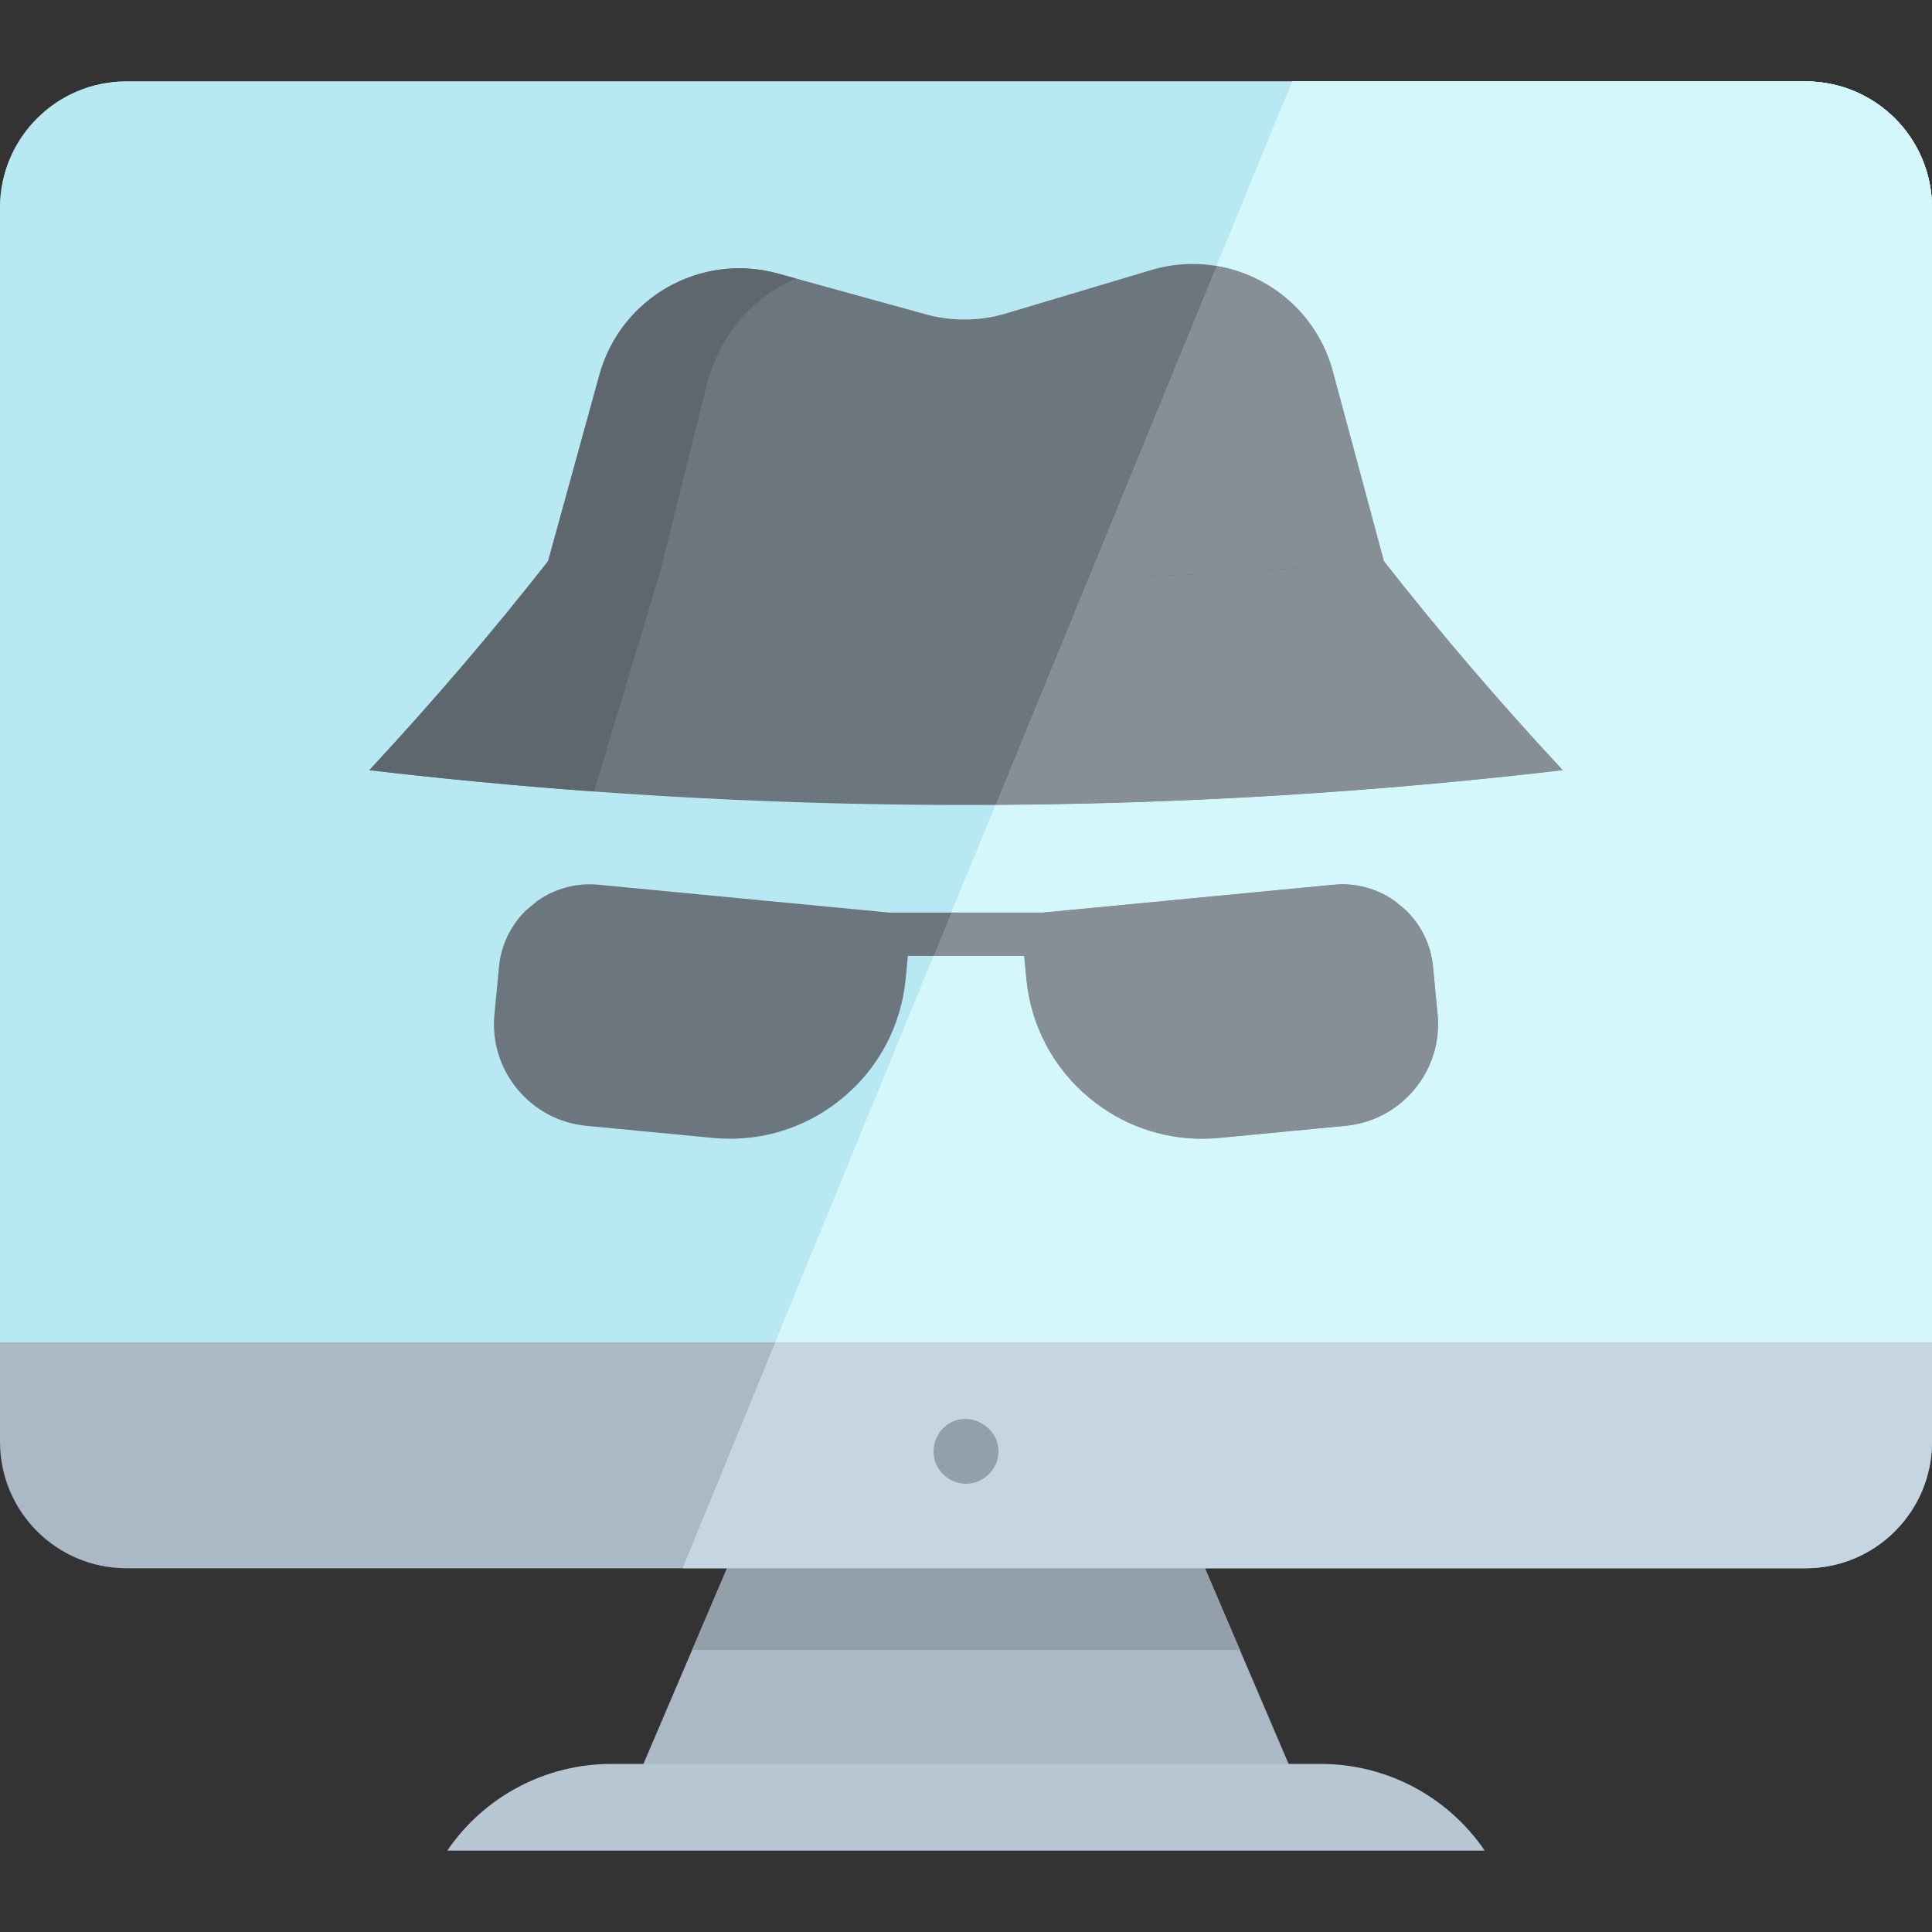 <?xml version="1.0" encoding="iso-8859-1"?>
<!-- Uploaded to: SVG Repo, www.svgrepo.com, Generator: SVG Repo Mixer Tools -->
<svg height="800px" width="800px" version="1.1" id="Layer_1" xmlns="http://www.w3.org/2000/svg" xmlns:xlink="http://www.w3.org/1999/xlink" 
	 viewBox="0 0 512 512" xml:space="preserve">
<rect x="0" y="0" width="512" height="512" fill="#333333" stroke="none"/>
<polygon style="fill:#ABB9C6;" points="346.4,478.938 165.605,478.938 178.512,448.737 183.427,437.253 194.153,412.162 
	317.852,412.162 328.578,437.253 333.492,448.737 "/>
<polygon style="fill:#93A0AA;" points="328.578,437.253 183.427,437.253 194.153,412.162 317.852,412.162 "/>
<path style="fill:#B6C7D3;" d="M393.462,490.425H118.535l0,0c9.791-14.369,26.054-22.967,43.442-22.967h188.043
	C367.408,467.458,383.67,476.056,393.462,490.425L393.462,490.425z"/>
<path style="fill:#ABB9C6;" d="M512,55.095v326.991c0,18.511-14.997,33.52-33.509,33.52H33.509C14.997,415.606,0,400.597,0,382.086
	V55.095c0-18.511,14.997-33.52,33.509-33.52h444.983C497.003,21.575,512,36.584,512,55.095z"/>
<path style="fill:#C5D6E2;" d="M512,55.095v326.991c0,18.511-14.997,33.52-33.509,33.52H180.898l24.552-59.875L342.47,21.575
	h136.021C497.003,21.575,512,36.584,512,55.095z"/>
<path style="fill:#93A0AA;" d="M256.002,393.214c-3.448,0-6.634-2.135-7.958-5.317c-1.465-3.521-0.359-7.694,2.622-10.058
	c6.24-4.949,15.53,0.968,13.723,8.703C263.488,390.388,259.968,393.214,256.002,393.214z"/>
<path style="fill:#B8E9F2;" d="M512,55.095v300.636H0V55.095c0-18.511,14.996-33.52,33.509-33.52h444.983
	C497.003,21.575,512,36.584,512,55.095"/>
<path style="fill:#D4F7FC;" d="M512,55.095v300.636H205.449L342.47,21.575h136.021C497.003,21.575,512,36.584,512,55.095"/>
<path style="fill:#6C767F;" d="M366.753,148.708l-89.709,32.429l-33.142,11.989l-98.654-44.418l13.598-49.344
	c5.637-20.498,26.836-32.533,47.323-26.871l39.18,10.806c6.96,1.918,14.32,1.837,21.244-0.23l38.458-11.495
	c5.835-1.745,11.759-2.033,17.374-1.091c14.367,2.412,26.758,12.919,30.8,27.951L366.753,148.708"/>
<path style="fill:#5E676D;" d="M173.566,157.173l71.369,35.576l-1.033,0.379l-98.654-44.418l13.598-49.344
	c5.637-20.498,26.836-32.533,47.323-26.871l4.846,1.332c-11.266,4.582-20.429,14.905-23.852,28.697L173.566,157.173z"/>
<g>
	<path style="fill:#6C767F;" d="M414.144,204.105c-49.734,5.845-99.985,8.911-150.284,9.198
		c-35.529,0.207-71.071-0.976-106.439-3.548c-19.912-1.447-39.779-3.329-59.553-5.65c16.902-18.19,32.704-36.667,47.381-55.396
		c9.921,0.896,19.866,1.677,29.834,2.331h0.011c37.689,2.48,75.572,3.228,113.387,2.228c26.16-0.689,52.273-2.205,78.27-4.559
		C381.428,167.439,397.229,185.916,414.144,204.105"/>
	<path style="fill:#6C767F;" d="M380.979,268.798l-1.208-12.625c-0.566-5.914-3.244-11.121-7.204-14.97l-3.05-2.517
		c-4.53-3.157-10.149-4.795-16.065-4.229l-77.096,7.385h-40.704l-77.095-7.385c-5.919-0.567-11.539,1.073-16.068,4.229l-3.049,2.515
		c-3.959,3.849-6.636,9.057-7.202,14.972l-1.209,12.624c-0.69,7.205,1.468,14.247,6.074,19.83
		c4.607,5.583,11.111,9.037,18.316,9.728l33.496,3.208c1.523,0.146,3.041,0.218,4.551,0.218c10.844,0,21.259-3.728,29.732-10.717
		c9.651-7.964,15.623-19.209,16.817-31.667l0.581-6.072h30.817l0.58,6.074c1.193,12.456,7.167,23.702,16.817,31.666
		c8.471,6.991,18.887,10.719,29.732,10.717c1.509,0,3.029-0.072,4.551-0.218l33.496-3.208c7.206-0.69,13.709-4.144,18.316-9.728
		C379.512,283.046,381.668,276.003,380.979,268.798"/>
</g>
<path style="fill:#D4F7FC;" d="M478.491,21.575H342.47l-20.053,48.906c0.003,0,0.007,0.001,0.009,0.001
	c14.367,2.412,26.758,12.919,30.8,27.951l13.527,50.274c-0.001,0.001-0.001,0.001-0.001,0.001
	c14.677,18.729,30.478,37.206,47.392,55.396c-49.734,5.845-99.985,8.911-150.284,9.198c-0.002,0-0.006,0-0.008,0l-11.702,28.539
	h24.205l77.096-7.385c0.776-0.075,1.547-0.11,2.31-0.11c5.061,0,9.819,1.597,13.756,4.34l3.05,2.517
	c3.96,3.849,6.637,9.056,7.204,14.97l1.208,12.625c0.69,7.204-1.466,14.246-6.074,19.83s-11.111,9.037-18.316,9.728l-33.496,3.208
	c-1.522,0.146-3.042,0.218-4.551,0.218c-0.001,0-0.002,0-0.003,0c-10.844,0-21.258-3.728-29.729-10.717
	c-9.651-7.964-15.624-19.209-16.818-31.666l-0.58-6.074h-23.972L205.45,355.731H512V55.095
	C512,36.584,497.003,21.575,478.491,21.575"/>
<g>
	<path style="fill:#878F96;" d="M322.416,70.482l-33.947,82.787c0.005,0,0.007,0,0.011,0c26.16-0.689,52.273-2.205,78.27-4.559
		l0.001-0.001l-13.527-50.274c-4.042-15.032-16.433-25.539-30.8-27.951C322.422,70.483,322.419,70.482,322.416,70.482
		L322.416,70.482"/>
	<path style="fill:#878F96;" d="M366.751,148.709L366.751,148.709c-25.998,2.354-52.111,3.87-78.27,4.559c-0.005,0-0.007,0-0.011,0
		l-24.617,60.034l0,0c0.002,0,0.006,0,0.008,0c50.299-0.287,100.55-3.353,150.284-9.198
		C397.229,185.916,381.428,167.439,366.751,148.709"/>
	<path style="fill:#878F96;" d="M355.761,234.347c-0.764,0-1.534,0.037-2.31,0.11l-77.096,7.385H252.15l-4.709,11.483h23.972
		l0.58,6.074c1.193,12.456,7.167,23.702,16.817,31.666c8.47,6.99,18.886,10.717,29.729,10.717c0.001,0,0.002,0,0.003,0
		c1.509,0,3.029-0.072,4.551-0.218l33.496-3.208c7.206-0.69,13.709-4.144,18.316-9.728c4.607-5.582,6.763-12.625,6.074-19.83
		l-1.208-12.625c-0.566-5.914-3.244-11.121-7.204-14.97l-3.05-2.517C365.582,235.944,360.823,234.347,355.761,234.347"/>
</g>
<path style="fill:#5E676D;" d="M175.094,151.04l-17.673,58.715c-19.912-1.447-39.78-3.33-59.553-5.65
	c16.904-18.19,32.704-36.667,47.381-55.396c9.922,0.896,19.866,1.677,29.834,2.331H175.094z"/>
</svg>